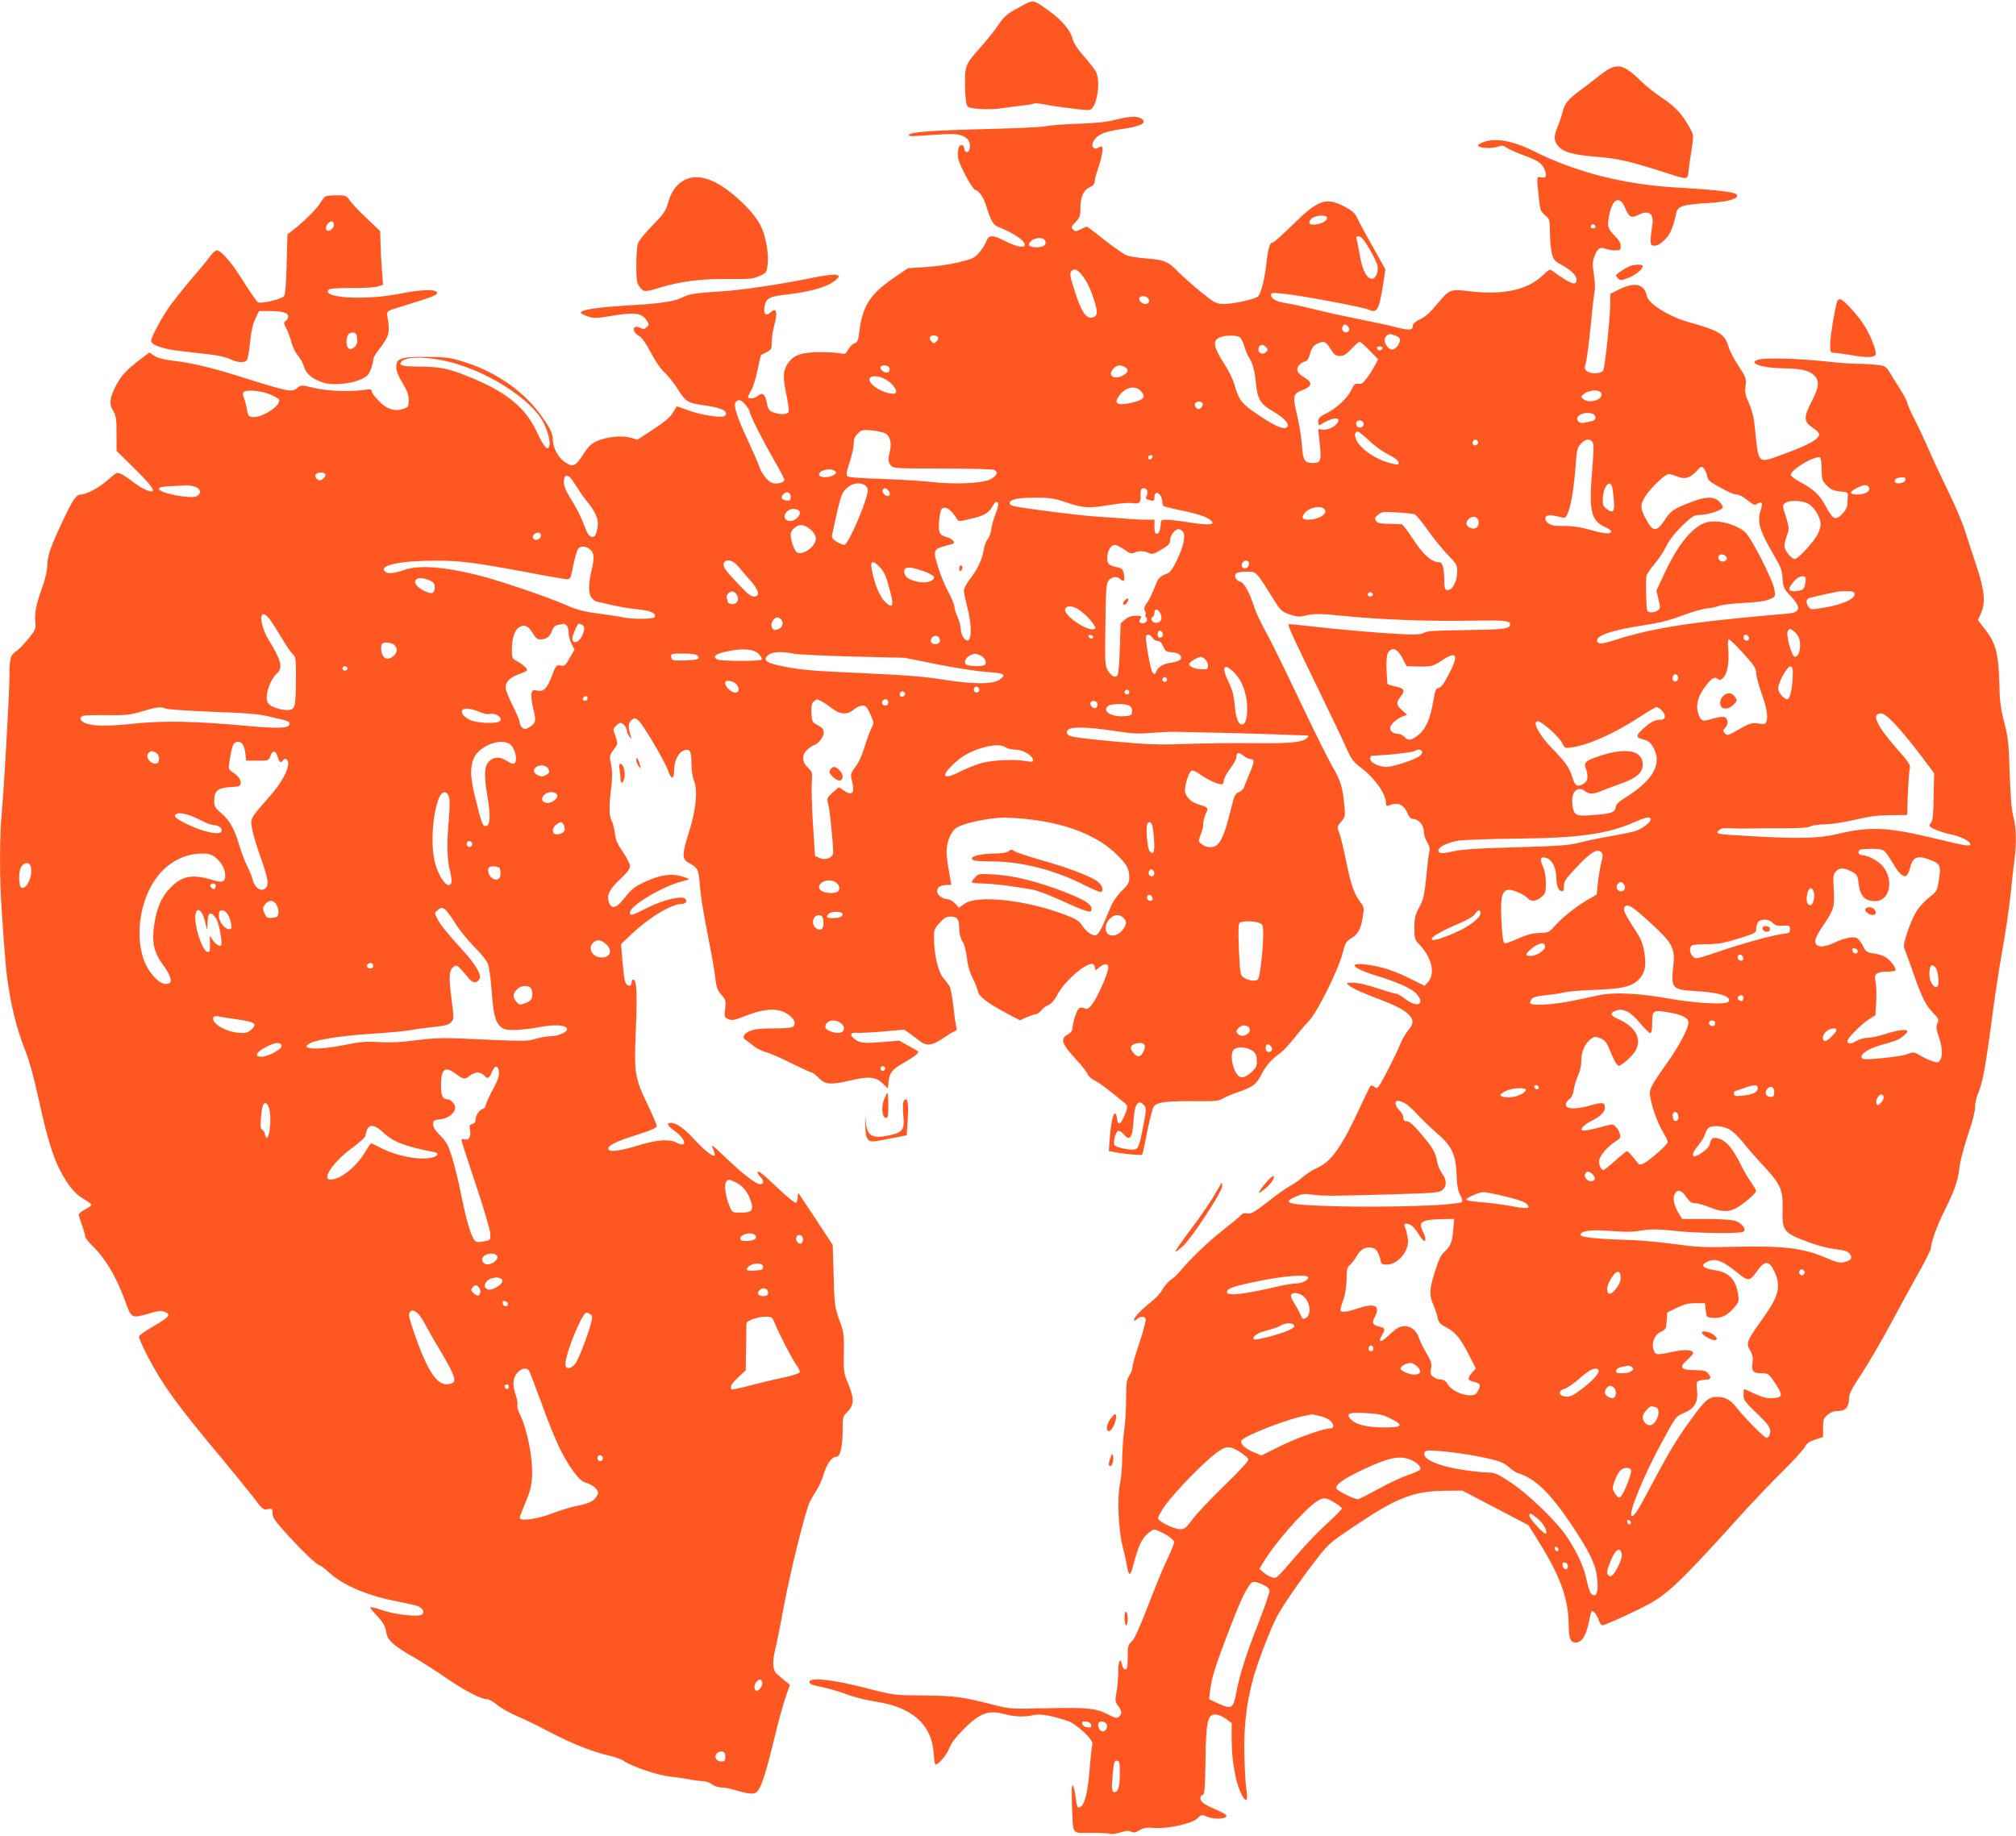 <?xml version="1.0" standalone="no"?>
<!DOCTYPE svg PUBLIC "-//W3C//DTD SVG 20010904//EN"
 "http://www.w3.org/TR/2001/REC-SVG-20010904/DTD/svg10.dtd">
<svg version="1.0" xmlns="http://www.w3.org/2000/svg"
 width="1280pt" height="1166pt" viewBox="0 0 1280 1166"
 preserveAspectRatio="xMidYMid meet">
<g transform="translate(0,1166) scale(0.1,-0.1)"
fill="#ff5722" stroke="none">
<path d="M6479 11618 c-90 -49 -101 -58 -150 -130 -22 -32 -69 -90 -105 -130
-95 -107 -98 -114 -97 -240 1 -59 6 -116 12 -126 8 -16 25 -20 85 -24 41 -3
101 -1 133 4 32 5 90 13 129 17 39 4 75 11 80 14 5 3 39 0 74 -8 36 -7 114
-18 174 -25 103 -13 110 -12 123 6 36 49 48 179 21 229 -9 17 -44 61 -77 99
-42 48 -65 83 -72 113 -14 53 -71 119 -153 177 -100 71 -93 70 -177 24z"/>
<path d="M10158 11182 c-40 -31 -95 -74 -123 -94 -75 -55 -103 -88 -114 -139
-6 -25 -20 -67 -31 -93 -24 -57 -25 -84 -4 -114 32 -46 90 -64 244 -77 147
-12 208 -26 440 -100 151 -49 144 -49 151 10 3 28 12 90 20 138 13 87 13 88
-11 133 -47 86 -95 139 -174 190 -43 29 -101 74 -130 102 -124 122 -162 128
-268 44z"/>
<path d="M7080 10899 c-52 -14 -125 -21 -240 -25 -91 -3 -179 -10 -196 -15
-18 -6 -198 -14 -400 -19 -325 -8 -455 -18 -472 -35 -12 -12 11 -12 145 -2
109 8 151 8 183 -2 46 -14 66 -44 56 -86 -8 -31 -30 -28 -34 4 -2 14 -9 21
-20 19 -12 -2 -18 -16 -20 -47 -3 -37 5 -60 45 -138 26 -51 55 -96 64 -98 28
-9 55 -49 73 -110 26 -84 43 -114 72 -125 103 -40 184 -96 169 -120 -10 -15
-58 -4 -127 31 -77 39 -101 38 -116 -4 -7 -19 -27 -51 -45 -71 -29 -34 -42
-40 -132 -62 -55 -13 -149 -27 -210 -30 l-110 -7 -88 -60 c-154 -105 -202
-181 -222 -350 -6 -49 -10 -60 -30 -67 -13 -5 -31 -23 -40 -40 -15 -29 -18
-30 -53 -23 -20 4 -80 7 -132 7 -106 -1 -155 -17 -189 -60 -39 -50 -43 -89
-20 -200 12 -56 19 -109 16 -118 -7 -19 -50 -21 -95 -5 -31 11 -35 17 -47 77
-8 40 -29 51 -54 28 -19 -17 -61 -22 -61 -7 0 6 9 26 21 45 11 19 29 76 39
127 10 50 20 92 22 94 2 1 18 10 36 19 29 15 32 21 32 64 0 26 7 72 15 102 25
94 16 122 -27 83 -26 -23 -42 -4 -34 40 10 54 31 65 141 77 163 18 278 54 320
100 17 18 16 19 -7 25 -13 3 -69 -3 -124 -14 -225 -46 -468 -83 -604 -91 -174
-12 -203 -16 -250 -40 -51 -25 -140 -38 -350 -50 -187 -11 -291 -27 -292 -45
0 -5 20 -16 44 -24 38 -13 55 -13 143 2 155 26 199 21 231 -28 16 -24 16 -27
1 -42 -14 -14 -21 -15 -43 -4 -50 23 -55 -27 -5 -53 17 -9 42 -46 73 -104 28
-54 63 -105 87 -127 22 -20 58 -64 79 -98 57 -90 67 -96 174 -111 94 -13 138
-30 138 -52 0 -7 -7 -14 -15 -18 -28 -10 -162 13 -229 40 -37 14 -68 25 -70
23 -1 -2 -13 -21 -26 -43 -16 -26 -54 -58 -123 -103 l-100 -65 -44 13 c-55 15
-148 6 -211 -21 -37 -16 -55 -33 -86 -81 -52 -81 -67 -88 -118 -54 -44 29 -77
90 -78 143 0 41 -19 78 -82 164 -111 151 -291 273 -495 334 -75 23 -107 27
-223 28 -166 1 -196 -9 -194 -67 1 -24 15 -59 40 -99 29 -48 38 -73 39 -108 0
-43 -2 -45 -37 -57 -53 -18 -104 0 -155 53 -24 24 -43 51 -43 60 0 13 -9 14
-57 7 -89 -12 -230 -6 -314 15 -74 18 -77 18 -99 0 -38 -31 -48 -29 -383 76
-173 54 -287 81 -411 96 -60 7 -99 18 -118 32 l-29 20 -74 -56 c-82 -64 -115
-102 -150 -178 -30 -64 -31 -97 -5 -140 17 -28 20 -51 20 -142 l0 -109 115
-113 c103 -102 134 -144 106 -144 -23 0 -70 24 -116 60 -27 21 -62 44 -77 51
-25 11 -30 9 -80 -36 -55 -50 -138 -95 -175 -95 -29 0 -53 -36 -117 -173 -74
-157 -96 -220 -96 -278 0 -28 -11 -80 -26 -122 -44 -123 -56 -178 -50 -232 5
-48 3 -52 -43 -110 -26 -33 -61 -69 -78 -80 -37 -24 -43 -47 -43 -162 0 -101
-35 -722 -50 -879 -13 -143 -13 -397 0 -594 24 -355 30 -421 50 -533 23 -139
57 -259 104 -377 19 -47 53 -170 76 -275 64 -296 103 -416 166 -521 44 -73 77
-109 131 -141 24 -14 43 -29 43 -34 0 -5 -18 -18 -40 -29 -22 -11 -40 -26 -40
-33 0 -6 9 -36 20 -65 11 -29 20 -60 20 -70 0 -10 21 -38 46 -62 85 -83 153
-198 210 -355 37 -106 41 -108 149 -76 55 17 78 19 98 12 47 -18 35 -32 -81
-100 -40 -23 -76 -49 -79 -57 -3 -7 23 -66 57 -131 93 -178 187 -308 457 -630
83 -100 179 -218 213 -262 56 -75 62 -80 90 -74 28 5 30 4 30 -26 0 -25 16
-49 79 -119 97 -108 205 -212 221 -212 6 0 32 -20 58 -44 85 -79 241 -147 417
-181 66 -13 132 -28 148 -34 32 -13 46 -39 26 -53 -24 -16 -160 -2 -244 25
-43 15 -81 24 -84 21 -3 -2 14 -23 36 -47 47 -49 58 -68 67 -119 8 -45 52 -83
176 -153 47 -27 141 -87 209 -134 119 -81 215 -130 255 -131 10 0 39 -16 63
-36 24 -20 85 -54 135 -75 51 -22 142 -67 202 -99 131 -69 264 -122 366 -146
41 -9 86 -25 100 -35 47 -34 212 -91 290 -99 41 -5 99 -13 129 -19 29 -6 68
-11 85 -11 17 0 42 -9 56 -20 14 -11 41 -20 60 -20 19 0 64 -9 100 -20 86 -26
116 -26 135 3 25 38 54 133 101 327 24 102 57 220 72 263 l27 79 -30 24 c-16
14 -40 33 -52 44 -28 23 -31 83 -8 169 8 31 30 142 49 246 42 230 140 623 168
679 11 22 32 57 45 77 13 20 33 65 43 99 20 66 52 110 80 110 25 0 40 63 40
166 0 86 1 89 32 121 42 43 42 84 3 178 -28 66 -30 76 -27 194 2 115 0 129
-29 210 -29 82 -31 96 -36 281 l-6 195 -105 160 c-58 88 -108 163 -111 167 -4
4 -6 -7 -6 -24 0 -17 -6 -33 -12 -35 -7 -3 -60 41 -118 96 -95 91 -125 114
-125 94 0 -4 9 -17 21 -29 21 -23 19 -44 -5 -44 -25 0 -113 68 -214 165 -89
85 -101 94 -86 62 10 -20 14 -40 11 -44 -11 -10 -65 33 -130 103 -63 69 -113
104 -146 104 -32 0 -25 -17 22 -51 75 -54 84 -112 11 -74 -44 23 -120 18 -230
-15 -123 -37 -189 -47 -199 -30 -14 22 36 49 173 92 94 30 132 46 132 58 0 8
-27 71 -60 140 -79 164 -84 199 -74 440 11 272 7 350 -16 350 -6 0 -10 -9 -10
-20 0 -28 -29 -25 -40 4 -5 14 -13 73 -18 133 l-9 108 61 58 c115 110 257 196
323 197 26 0 39 18 24 33 -21 21 -142 -7 -240 -57 -99 -50 -111 -54 -111 -30
0 43 204 165 329 197 53 14 53 14 25 24 -81 31 -158 22 -268 -31 -58 -28 -81
-46 -119 -96 -53 -68 -84 -77 -101 -29 -15 45 2 81 70 145 45 42 64 67 64 84
0 14 -20 54 -45 90 -36 52 -47 78 -51 120 -4 30 -13 65 -20 77 -17 27 -18 97
-3 215 8 65 7 102 -1 143 -12 59 -13 56 35 121 6 9 4 28 -7 59 -17 44 -17 46
2 65 11 11 24 20 29 20 16 0 41 -30 41 -49 0 -9 7 -26 16 -37 15 -19 16 -19 9
1 -17 50 -17 82 0 98 22 22 30 21 55 -5 33 -35 163 -257 180 -307 21 -63 40
-65 40 -4 0 61 26 115 63 128 38 13 47 -3 47 -86 0 -38 7 -83 16 -105 25 -60
14 -183 -30 -323 -46 -145 -47 -176 -4 -199 60 -33 64 -42 72 -150 4 -55 25
-187 47 -293 21 -107 44 -231 49 -277 8 -72 14 -89 40 -118 28 -32 30 -39 24
-89 -6 -52 -5 -55 20 -66 22 -11 37 -8 108 20 111 44 191 51 251 22 49 -24 75
-64 56 -87 -9 -10 -40 -14 -126 -14 -77 0 -125 -5 -148 -15 -43 -17 -56 -44
-30 -59 10 -6 32 -23 49 -37 17 -15 52 -32 76 -39 25 -6 98 -38 164 -71 65
-32 123 -59 130 -59 6 0 26 -16 45 -35 40 -43 76 -45 208 -14 110 26 154 21
198 -21 l32 -31 5 46 c7 56 24 76 104 121 58 33 92 60 83 68 -2 2 -30 18 -62
36 l-58 32 -97 -8 c-120 -10 -150 -8 -182 15 -37 27 -33 47 10 43 19 -2 94 2
167 8 l134 12 37 -26 c20 -14 49 -36 64 -48 41 -32 79 -27 145 19 32 22 66 43
76 46 11 4 15 12 11 18 -4 7 -13 66 -20 132 -7 66 -19 127 -26 137 -7 10 -26
34 -41 53 -32 40 -56 148 -57 249 0 53 3 62 36 98 28 31 44 40 68 40 44 0 56
-16 56 -73 0 -33 7 -61 20 -83 13 -19 24 -62 29 -106 5 -48 18 -93 36 -128 16
-30 31 -68 34 -85 7 -34 66 -78 191 -144 l76 -40 43 20 c24 10 50 19 58 19 8
0 23 11 34 24 10 13 31 29 47 35 18 8 36 28 51 57 39 82 174 204 225 204 8 0
16 -9 18 -21 l3 -21 28 22 c36 29 62 20 52 -18 -13 -53 -67 -172 -96 -212 -22
-31 -35 -40 -47 -35 -36 15 -45 9 -63 -40 -10 -27 -18 -63 -19 -78 0 -20 -8
-33 -30 -45 -51 -29 -41 -59 61 -169 32 -34 60 -71 64 -83 3 -11 23 -29 44
-40 32 -16 85 -56 194 -146 20 -16 18 -33 -11 -94 -21 -44 -36 -45 -40 -2 -2
17 -7 32 -12 32 -13 0 -27 -64 -34 -157 l-6 -81 27 -6 c60 -13 178 -24 184
-18 4 4 14 48 23 97 9 50 24 119 34 155 17 64 18 65 62 77 28 8 106 12 205 11
135 -2 164 1 186 15 14 9 57 28 96 41 97 33 120 50 153 115 27 54 62 93 124
139 16 12 51 50 78 84 28 35 71 86 97 113 56 59 190 329 217 437 14 58 21 70
49 87 46 27 64 59 77 134 10 63 10 66 -16 100 -39 51 -60 113 -91 267 -15 74
-34 152 -42 172 -15 37 -14 39 12 70 26 30 27 37 21 98 -12 126 -21 155 -78
256 -32 56 -128 250 -213 430 -86 181 -179 371 -209 424 -29 52 -60 118 -69
145 -31 98 -67 165 -92 171 -29 7 -44 42 -24 55 8 5 38 9 67 9 59 0 56 3 164
-169 50 -80 56 -85 108 -103 46 -15 62 -16 97 -7 50 13 91 13 233 -1 267 -26
539 -36 845 -31 197 3 228 -1 223 -27 -5 -26 -48 -30 -291 -33 -183 -2 -237
-6 -256 -17 -20 -12 -49 -13 -155 -8 -153 8 -410 31 -580 51 -66 8 -122 13
-124 10 -7 -6 27 -80 192 -419 78 -160 157 -326 176 -370 29 -65 44 -85 85
-116 94 -70 165 -170 165 -232 0 -15 4 -18 18 -13 58 25 96 7 122 -56 7 -16
20 -29 30 -29 35 0 70 -39 70 -77 0 -20 9 -51 21 -70 14 -22 19 -42 15 -56 -4
-12 -13 -84 -20 -161 -12 -120 -18 -146 -45 -197 -26 -50 -31 -70 -31 -131 0
-68 2 -74 34 -108 76 -79 100 -182 54 -235 l-23 -25 -96 48 c-101 51 -189 78
-289 89 -110 11 -59 -32 90 -76 125 -38 218 -80 245 -113 55 -65 5 -89 -69
-34 -25 20 -53 36 -62 36 -8 0 -62 16 -120 35 -62 21 -123 35 -152 35 -47 -1
-47 -1 -25 -19 23 -19 89 -48 231 -102 45 -17 102 -45 125 -63 54 -41 59 -72
18 -118 -16 -19 -39 -59 -51 -89 -24 -60 -112 -234 -134 -264 -12 -17 -16 -17
-30 -6 -10 8 -20 10 -25 5 -4 -5 -36 -70 -70 -144 -112 -242 -179 -337 -268
-376 -29 -13 -69 -39 -90 -57 -21 -19 -56 -44 -78 -55 -22 -11 -87 -57 -144
-102 -88 -68 -108 -80 -131 -75 -19 4 -31 1 -41 -11 -8 -10 -59 -52 -114 -95
-90 -70 -210 -185 -275 -264 -14 -17 -40 -41 -58 -53 -18 -13 -41 -41 -52 -61
-10 -21 -44 -57 -75 -81 -59 -46 -105 -95 -105 -112 0 -6 8 -4 18 5 23 21 48
22 56 1 3 -8 -14 -75 -39 -149 -25 -73 -45 -143 -45 -156 0 -13 -9 -37 -20
-54 -17 -26 -20 -47 -20 -150 0 -66 -6 -154 -12 -195 -6 -41 -12 -122 -13
-180 0 -58 -7 -133 -15 -168 -18 -85 -8 -292 18 -393 11 -41 23 -96 27 -122
10 -62 22 -67 35 -15 40 152 59 192 111 231 26 19 27 19 70 -1 24 -11 54 -29
66 -41 26 -24 28 -14 -39 -161 -20 -41 -70 -165 -112 -275 -53 -135 -85 -207
-102 -220 -22 -19 -24 -29 -24 -98 0 -62 -3 -77 -15 -77 -9 0 -18 12 -21 30
-11 50 -24 23 -24 -49 0 -37 -5 -94 -11 -126 -10 -53 -9 -61 10 -86 25 -34 26
-52 5 -70 -14 -11 -24 -9 -68 14 -76 40 -134 46 -391 40 -223 -5 -233 -5 -330
20 -211 54 -252 59 -450 61 -188 2 -192 2 -350 43 -221 58 -375 75 -375 43 0
-14 13 -19 89 -35 39 -8 106 -28 148 -44 43 -17 125 -37 183 -46 226 -33 353
-143 367 -317 2 -35 7 -69 9 -77 7 -23 71 46 91 98 11 30 41 70 87 117 107
107 159 127 263 100 68 -18 129 -20 187 -6 40 9 116 -4 216 -38 57 -19 166
-123 156 -148 -4 -10 -11 -76 -17 -148 -10 -139 -29 -225 -54 -246 -22 -18
-28 -8 -36 61 -4 34 -12 66 -17 71 -7 7 -9 -31 -6 -123 8 -197 -5 -178 123
-177 60 0 114 -3 120 -6 6 -4 34 0 62 8 37 11 56 13 71 5 15 -8 27 -6 53 9 26
16 45 19 92 15 86 -7 242 27 276 61 25 25 27 25 62 10 41 -17 116 -15 122 3 2
6 -15 19 -39 30 -96 41 -123 58 -126 80 -2 13 3 23 13 25 13 3 16 31 19 213 3
254 13 301 64 298 18 0 48 -13 67 -28 l35 -26 0 -103 c0 -126 23 -263 55 -333
33 -72 50 -70 40 5 -7 48 -10 97 -14 217 -6 174 12 337 55 495 27 98 104 302
148 388 33 66 147 232 250 365 81 105 87 110 257 224 261 175 367 215 564 217
l110 1 210 -110 210 -110 68 -110 c135 -216 186 -360 187 -523 0 -84 11 -112
44 -112 38 0 65 40 82 121 8 40 17 75 19 78 9 9 34 -22 45 -55 6 -19 17 -34
25 -34 17 0 211 89 297 136 125 69 210 152 600 584 67 74 179 191 248 259 69
68 132 138 140 154 11 21 28 34 65 46 l50 16 0 58 c0 52 3 62 28 83 19 16 40
24 67 24 47 0 70 27 70 81 0 28 17 61 79 155 43 65 127 209 186 319 59 110
140 259 181 331 41 72 74 139 74 150 0 33 39 142 80 224 67 133 91 200 100
280 5 46 28 132 54 211 27 78 46 150 46 176 0 24 7 60 16 81 33 78 49 162 99
542 14 107 41 281 60 385 19 105 41 258 50 340 8 83 20 184 25 225 14 107 12
206 -7 275 -11 41 -18 126 -23 275 -6 190 -10 228 -35 325 -23 89 -29 137 -31
250 -5 183 -21 247 -86 333 l-50 65 19 41 c31 69 23 150 -29 306 -25 74 -58
175 -73 223 -15 48 -61 156 -102 240 -41 84 -95 199 -120 257 -25 58 -67 148
-94 201 -27 53 -49 102 -49 110 0 8 -19 45 -42 82 -24 37 -55 87 -69 111 -25
40 -30 43 -80 49 -30 4 -86 7 -126 7 -39 0 -133 7 -210 16 -154 17 -373 23
-416 11 -77 -21 20 -55 162 -56 108 -1 161 -14 192 -47 33 -35 28 -74 -20
-167 -51 -99 -49 -125 10 -164 22 -14 39 -32 39 -41 0 -31 -70 -69 -235 -129
-158 -57 -149 -66 -173 172 -6 62 -17 109 -37 153 -23 51 -27 71 -22 112 6 46
3 53 -45 127 -28 42 -57 98 -64 124 -23 78 -60 100 -254 154 -118 32 -254 117
-263 163 -16 79 -74 94 -175 45 l-57 -28 -2 -85 c-4 -113 -33 -380 -44 -402
-12 -22 -76 -25 -103 -5 -16 11 -16 18 -7 55 7 23 20 129 31 236 10 107 22
205 25 219 4 14 1 60 -5 102 -10 67 -10 83 5 120 18 49 34 59 71 45 14 -6 41
-10 60 -10 31 0 34 3 34 28 0 19 -12 40 -40 67 -44 43 -48 64 -29 145 21 92
66 106 97 30 25 -59 39 -67 81 -46 72 38 107 9 90 -75 -4 -24 -8 -61 -9 -81 0
-34 3 -38 26 -38 17 0 40 13 64 38 36 36 52 74 74 173 8 39 48 51 191 59 125
7 195 24 195 49 0 20 -95 33 -395 51 -324 19 -629 97 -888 226 -142 72 -256
92 -335 59 -29 -13 -34 -18 -22 -25 20 -13 92 -13 125 0 21 8 32 6 53 -9 15
-10 60 -30 100 -45 93 -33 122 -52 139 -93 17 -41 9 -57 -23 -49 -28 7 -28 6
-14 -127 8 -80 11 -89 39 -113 30 -25 31 -28 32 -112 0 -48 6 -107 12 -132 10
-39 19 -49 59 -70 63 -35 98 -69 98 -97 0 -41 -38 -27 -148 53 -22 17 -24 16
-65 -23 -96 -93 -251 -128 -461 -103 -130 16 -133 14 -215 -85 -40 -49 -73
-78 -105 -93 -31 -15 -46 -28 -46 -41 0 -30 -22 -31 -121 -5 -52 13 -155 35
-229 49 -74 15 -196 41 -270 60 -74 18 -157 37 -185 40 -58 8 -95 28 -95 52 0
14 9 15 69 9 107 -9 512 -85 550 -102 55 -25 67 -4 94 168 l13 88 -80 143
c-45 79 -89 161 -99 183 -14 31 -31 46 -80 72 -117 62 -168 44 -328 -114 -64
-62 -121 -114 -127 -114 -20 0 -30 -33 -41 -130 -10 -92 -31 -180 -50 -209
-11 -18 -153 -51 -219 -51 -50 0 -56 3 -145 74 -50 41 -114 97 -142 126 -68
70 -91 80 -209 89 -57 5 -114 14 -126 21 -36 19 -118 79 -183 132 -32 26 -62
48 -66 48 -5 0 -23 -7 -40 -16 -29 -15 -34 -15 -48 -1 -14 13 -12 18 16 47 28
29 31 40 31 92 0 69 20 112 62 131 18 7 28 20 28 33 0 11 11 54 25 94 25 72
32 130 18 130 -5 0 -15 -4 -23 -10 -19 -12 -41 6 -33 28 19 53 63 75 183 92
129 18 172 42 121 70 -28 14 -74 11 -161 -11z m1345 -618 c9 -15 -22 -38 -61
-45 -47 -9 -65 6 -39 34 19 21 88 29 100 11z m1705 -62 c0 -5 -7 -9 -15 -9
-15 0 -20 12 -9 23 8 8 24 -1 24 -14z m-1436 -138 c25 -43 49 -91 52 -107 8
-40 -11 -84 -35 -84 -33 0 -61 54 -76 143 -8 45 -17 92 -21 105 -5 17 -2 22
13 22 14 0 34 -23 67 -79z m-2056 45 c5 -24 -14 -36 -60 -36 -47 0 -58 18 -28
42 30 24 83 21 88 -6z m227 -207 c35 -42 59 -91 84 -172 22 -71 20 -93 -9
-102 -43 -14 -75 33 -121 181 -24 75 -28 99 -18 110 18 22 35 17 64 -17z m425
-154 c14 -17 5 -35 -19 -35 -22 0 -45 25 -36 40 9 15 41 12 55 -5z m1270 -180
c13 -16 6 -35 -15 -35 -18 0 -28 17 -21 35 7 19 20 19 36 0z m299 -56 c35 -12
39 -28 15 -64 -20 -31 -48 -32 -68 -3 -25 35 -17 67 20 78 1 0 15 -5 33 -11z
m-2903 -10 c3 -6 -1 -18 -10 -27 -15 -15 -17 -15 -32 0 -19 19 -11 38 16 38
10 0 22 -5 26 -11z m1913 1 c10 -5 24 -31 31 -57 7 -26 21 -59 30 -73 23 -33
38 -89 45 -171 9 -93 30 -127 106 -170 71 -41 110 -82 92 -100 -20 -20 -71 1
-179 73 -112 75 -127 94 -157 198 -9 31 -35 85 -58 120 -76 118 -84 159 -31
179 35 13 99 13 121 1z m579 -75 c23 -38 32 -45 59 -45 25 0 41 10 74 45 23
25 47 45 52 45 5 0 34 -25 63 -56 l54 -55 -19 -37 c-11 -20 -33 -57 -51 -81
-25 -34 -36 -42 -56 -38 -20 3 -27 -3 -44 -39 -26 -53 -92 -115 -159 -149 -41
-20 -51 -30 -51 -50 0 -29 3 -30 34 -10 33 22 85 35 91 24 18 -28 -60 -78
-106 -66 -10 3 -19 2 -19 -1 0 -4 5 -47 10 -96 10 -102 5 -116 -44 -116 -53 0
-63 15 -70 113 -3 48 -17 135 -31 193 -29 123 -26 134 40 159 56 22 59 47 10
76 -47 28 -58 50 -40 76 8 12 25 23 38 27 17 4 26 17 35 50 8 32 20 50 39 60
45 25 61 19 91 -29z m-408 9 c11 -12 11 -18 -2 -30 -18 -18 -48 -8 -48 15 0
33 28 42 50 15z m738 -6 c-3 -7 -11 -13 -18 -13 -7 0 -15 6 -17 13 -3 7 4 12
17 12 13 0 20 -5 18 -12z m-5978 -74 c266 -50 582 -247 656 -408 28 -61 40
-117 30 -142 -11 -28 -35 2 -78 94 -68 147 -182 244 -393 334 -153 65 -211 79
-342 80 -121 1 -145 7 -124 32 24 29 130 33 251 10z m2847 -50 c3 -8 1 -20 -5
-26 -13 -13 -52 7 -52 27 0 20 49 19 57 -1z m1494 6 c29 -16 23 -38 -17 -57
-55 -27 -94 7 -55 46 23 23 43 26 72 11z m-1515 -81 c56 -34 84 -89 47 -89
-63 0 -153 54 -153 91 0 27 62 26 106 -2z m1614 -69 c41 -41 24 -61 -67 -80
-85 -17 -105 0 -62 54 38 48 96 59 129 26z m-5536 -20 c30 -12 59 -27 65 -34
28 -33 -103 -122 -167 -114 -23 3 -28 9 -34 48 -4 25 -13 57 -19 72 -6 15 -8
32 -4 37 10 18 101 12 159 -9z m8463 3 c15 -39 -72 -69 -113 -38 -19 15 -19
15 5 35 30 25 99 28 108 3z m-5433 -74 c14 -17 26 -36 26 -43 0 -19 79 -176
154 -306 36 -63 66 -120 66 -126 0 -15 -23 -24 -60 -24 -34 0 -78 48 -99 107
-7 21 -39 94 -71 163 -71 152 -95 227 -79 247 18 20 35 16 63 -18z m2902 10
c3 -6 -1 -18 -9 -27 -13 -12 -19 -13 -31 -3 -8 7 -12 19 -9 27 6 17 39 19 49
3z m2472 -65 c13 -4 22 -14 22 -25 0 -11 -9 -20 -22 -23 -13 -3 -35 -7 -49
-10 -17 -4 -31 0 -39 9 -26 31 32 64 88 49z m-1451 -60 c7 -18 -14 -35 -34
-27 -7 3 -13 14 -13 24 0 24 38 26 47 3z m-3032 -68 c27 -18 37 -60 25 -112
-13 -53 -12 -66 6 -89 14 -19 27 -20 327 -20 172 0 320 -4 330 -9 28 -13 16
-39 -28 -61 -52 -25 -229 -32 -375 -15 -58 7 -198 15 -312 19 -134 4 -211 10
-218 17 -9 9 -5 31 14 87 14 42 26 94 26 117 0 31 6 47 26 67 24 24 30 25 91
20 36 -4 76 -13 88 -21z m3067 -43 c33 -32 87 -71 121 -88 38 -19 63 -37 66
-49 2 -16 -1 -18 -26 -13 -101 20 -206 86 -239 149 -16 31 -13 58 6 58 7 0 39
-26 72 -57z m693 -14 c0 -7 -8 -15 -17 -17 -18 -3 -25 18 -11 32 10 10 28 1
28 -15z m725 6 c10 -12 10 -45 0 -168 -23 -270 -10 -330 78 -372 23 -11 42
-23 42 -28 0 -20 -40 -18 -124 6 -66 19 -115 27 -173 27 -64 0 -86 4 -104 18
-15 13 -20 25 -16 37 7 18 37 17 105 -1 19 -5 25 0 38 32 20 46 39 170 49 309
6 88 10 103 33 128 29 30 53 34 72 12z m-2792 -97 c-6 -18 -28 -21 -28 -4 0 9
7 16 16 16 9 0 14 -5 12 -12z m4248 -77 c1 -68 4 -75 33 -104 24 -25 42 -33
83 -37 49 -5 53 -7 50 -30 -1 -14 -2 -38 -3 -55 0 -29 -49 -85 -74 -85 -17 0
-37 26 -71 89 -32 60 -72 96 -156 141 -32 17 -58 37 -58 45 0 32 146 120 185
111 6 -2 11 -35 11 -75z m-727 -42 c7 -33 10 -36 131 -100 19 -11 45 -19 58
-19 13 0 43 -16 67 -36 38 -31 46 -34 64 -22 28 17 35 5 21 -37 -26 -78 -10
-132 85 -294 41 -70 50 -93 53 -145 4 -56 8 -65 47 -106 75 -79 69 -111 -22
-117 -32 -2 -173 -15 -313 -29 -368 -36 -584 -75 -783 -140 -79 -26 -107 -26
-107 0 0 33 103 66 298 96 95 14 162 31 240 60 59 23 132 44 162 47 30 3 64
11 75 16 11 6 79 14 150 18 85 4 143 12 169 23 38 16 38 17 33 58 -8 62 -152
344 -191 373 -73 56 -192 80 -258 52 -86 -36 -173 -149 -258 -335 l-43 -92 13
-56 c13 -53 13 -57 -6 -71 -10 -7 -30 -13 -44 -11 -25 3 -25 4 -28 108 -2 58
-1 114 2 125 3 11 26 45 51 74 26 30 60 82 76 115 20 40 55 84 101 129 63 60
75 67 112 67 49 1 138 30 144 47 2 7 -8 24 -22 38 -34 34 -87 33 -184 -5 -110
-44 -123 -52 -162 -112 -51 -77 -75 -77 -117 1 -40 73 -41 95 -5 152 34 52
125 139 146 139 9 0 34 -7 56 -16 49 -20 83 -9 125 38 24 27 29 29 42 15 8 -8
18 -30 22 -48z m-5539 31 c13 -9 12 -12 -4 -25 -26 -20 -96 -20 -96 0 0 29 68
46 100 25z m-3234 -22 c6 -10 -20 -38 -35 -38 -17 1 -33 20 -28 34 7 18 52 22
63 4z m1550 -16 c6 -4 26 -32 45 -62 18 -30 52 -79 76 -107 54 -68 69 -114 53
-172 -9 -35 -15 -42 -33 -39 -15 2 -27 17 -40 53 -29 76 -53 124 -97 194 -25
40 -40 77 -40 96 0 42 11 54 36 37z m8482 -19 c-4 -23 -68 -32 -68 -9 0 16 15
24 48 25 17 1 23 -4 20 -16z m-6607 -33 c10 -6 19 -20 19 -31 0 -59 -124 -349
-149 -349 -9 0 -31 9 -50 21 -25 15 -32 25 -28 42 3 12 14 66 26 119 11 53 27
112 34 131 27 64 95 95 148 67z m4743 -6 c3 -9 9 -46 12 -83 8 -79 -3 -95 -44
-63 -24 18 -27 26 -25 72 3 67 41 116 57 74z m-8995 -5 c37 -13 42 -43 9 -60
-36 -19 -238 20 -238 46 0 11 18 15 73 18 39 1 84 4 98 5 14 1 40 -3 58 -9z
m10628 -5 c9 -25 -24 -44 -75 -44 -52 0 -53 16 -1 42 43 22 68 23 76 2z
m-6229 -16 c16 -16 15 -38 -2 -38 -18 0 -39 27 -31 40 8 13 18 13 33 -2z
m1646 -4 c3 -8 2 -24 -4 -34 -8 -14 -5 -19 13 -24 34 -9 37 -8 37 19 0 15 6
25 15 25 17 0 35 -30 35 -59 0 -11 4 -22 9 -25 4 -3 61 -17 125 -30 115 -24
175 -49 184 -74 5 -16 -50 -15 -163 3 -49 8 -107 15 -127 15 -33 0 -38 -3 -38
-22 0 -39 -12 -68 -26 -68 -10 0 -14 13 -14 45 l0 45 -47 0 c-27 -1 -77 2
-113 5 -36 3 -130 10 -210 15 -124 9 -436 48 -522 66 -16 3 -28 11 -28 18 0
25 51 36 162 36 98 0 121 -4 201 -31 104 -36 144 -38 281 -14 55 9 115 14 136
10 43 -7 55 4 52 48 -1 15 0 32 3 38 9 14 32 11 39 -7z m-2264 -41 c0 -21 -4
-24 -27 -21 -32 4 -39 20 -18 41 21 21 45 11 45 -20z m1301 -106 c-13 -34 -26
-80 -28 -102 -3 -22 -13 -49 -23 -60 -9 -11 -20 -40 -24 -65 -9 -60 -39 -124
-86 -185 -22 -29 -40 -62 -40 -74 0 -13 10 -59 21 -104 38 -147 26 -257 -22
-198 -10 13 -19 38 -19 56 0 18 -9 52 -20 76 -11 24 -20 54 -20 66 0 12 -18
54 -39 95 -22 40 -52 112 -66 161 -31 100 -28 110 39 128 22 6 47 13 53 15 24
6 1 34 -38 44 -29 8 -40 17 -45 36 -9 34 4 136 17 145 26 16 60 -9 95 -66 10
-17 13 -17 85 0 89 21 114 35 141 81 15 26 24 32 32 24 8 -8 4 -28 -13 -73z
m5159 65 c39 -20 80 -89 80 -133 0 -14 -10 -44 -22 -67 -27 -48 -123 -152
-142 -152 -21 0 -66 55 -66 82 0 14 7 45 16 69 15 42 14 48 -7 118 -23 72 -23
73 -4 87 27 20 104 17 145 -4z m-3072 -34 c28 -28 -33 -68 -104 -68 -36 0 -43
14 -21 42 28 36 100 51 125 26z m-3330 -20 c5 -26 -35 -60 -66 -56 -58 7 -26
82 32 76 19 -2 32 -9 34 -20z m3905 -14 c8 -3 45 -48 82 -100 37 -52 94 -123
127 -157 56 -57 61 -65 60 -108 0 -50 -22 -103 -48 -113 -26 -10 -34 2 -34 52
0 83 -10 122 -32 122 -50 0 -103 48 -174 158 -29 45 -59 83 -66 83 -7 1 -44 2
-82 3 -55 1 -71 5 -80 19 -9 15 -7 22 14 39 23 19 34 20 122 14 53 -3 103 -9
111 -12z m405 -45 c4 -36 -21 -55 -53 -41 -29 13 -32 34 -9 57 24 24 58 15 62
-16z m-4235 -57 c16 -16 27 -36 27 -53 0 -52 -93 -114 -124 -83 -16 16 -36 76
-36 110 0 21 23 47 50 57 23 8 52 -3 83 -31z m2357 -7 c19 -23 6 -91 -36 -179
-27 -56 -44 -81 -63 -88 -51 -20 -56 -26 -82 -92 -14 -36 -35 -80 -48 -96 -16
-23 -19 -34 -12 -49 6 -10 8 -21 4 -24 -3 -4 -1 -13 6 -20 14 -18 -11 -42 -34
-33 -13 4 -14 10 -5 26 10 18 8 20 -29 20 -28 0 -48 -7 -68 -24 l-28 -24 -5
-161 c-3 -95 -9 -164 -16 -171 -16 -16 -37 -4 -60 33 -18 30 -19 49 -16 252 3
271 5 300 21 319 21 25 51 29 72 10 25 -23 33 -13 25 30 -5 28 -13 37 -34 42
-62 13 -72 22 -72 62 0 43 23 82 49 82 10 0 37 -14 60 -30 33 -24 45 -28 61
-20 25 13 63 13 94 -1 22 -10 32 -8 81 22 46 27 55 38 55 61 0 30 30 68 54 68
7 0 19 -7 26 -15z m-4075 -24 c0 -22 -32 -38 -46 -24 -9 9 -9 16 1 28 15 19
45 16 45 -4z m313 -91 c26 -24 27 -52 7 -135 -21 -88 -19 -151 5 -175 11 -11
23 -20 28 -20 4 0 45 -10 92 -21 47 -11 122 -24 168 -28 83 -8 122 -26 108
-50 -9 -13 -145 -14 -201 -1 -22 5 -92 16 -156 24 -90 12 -135 23 -200 52
-127 56 -429 158 -569 193 -219 54 -373 64 -467 31 -68 -24 -106 -25 -122 -6
-32 38 107 66 327 66 153 0 243 -12 547 -68 116 -22 231 -43 257 -46 53 -8 48
-15 72 103 9 40 21 79 27 87 17 20 52 17 77 -6z m7211 -44 c8 -10 8 -16 -3
-25 -18 -15 -46 -3 -46 20 0 22 32 26 49 5z m-6272 -62 c15 -19 49 -59 75 -88
56 -61 66 -99 29 -104 -19 -3 -40 12 -99 75 -89 93 -104 115 -96 137 11 30 59
20 91 -20z m3243 16 c0 -23 -26 -38 -41 -23 -14 14 0 43 22 43 12 0 19 -7 19
-20z m-2348 -17 c35 -38 42 -54 68 -151 28 -103 18 -122 -33 -71 -34 34 -70
125 -84 216 -7 42 13 44 49 6z m296 -35 c28 -11 52 -26 52 -33 0 -23 -40 -38
-85 -32 -61 9 -95 27 -102 55 -11 47 28 50 135 10z m5586 -36 c2 -4 1 -23 -3
-42 -6 -29 -12 -35 -40 -41 -37 -8 -61 -3 -61 13 0 5 12 25 28 44 25 32 64 45
76 26z m-8739 -16 c29 -13 35 -20 35 -46 0 -40 -19 -46 -69 -21 -92 47 -62
107 34 67z m1955 -96 c12 -22 4 -46 -16 -54 -16 -6 -44 3 -44 14 0 5 -3 15 -6
23 -7 19 22 48 42 40 8 -3 19 -13 24 -23z m7095 6 c0 -30 -77 -64 -185 -83
-89 -15 -94 -15 -107 3 -18 25 -16 52 5 57 28 8 155 36 182 41 14 2 43 3 65 2
32 -1 40 -5 40 -20z m-3060 5 c7 -12 -12 -24 -25 -16 -11 7 -4 25 10 25 5 0
11 -4 15 -9z m-1877 -95 c46 -24 128 -114 115 -127 -31 -31 -206 83 -190 124
8 21 39 22 75 3z m534 -41 c9 -35 -10 -56 -42 -48 -21 6 -27 28 -10 38 6 3 10
15 10 26 0 32 32 19 42 -16z m-5659 -27 c13 -18 47 -71 75 -118 28 -47 60 -94
71 -104 19 -18 21 -30 20 -160 -1 -172 -5 -190 -44 -194 -39 -5 -110 16 -130
39 -30 32 3 147 54 193 39 35 26 85 -54 214 -43 70 -61 162 -32 162 9 0 27
-15 40 -32z m3245 0 c26 -26 2 -68 -37 -68 -21 0 -31 36 -15 58 17 25 34 28
52 10z m-1360 -40 c7 -7 12 -27 12 -45 0 -19 8 -50 19 -71 l19 -37 -31 -53
c-27 -49 -33 -53 -58 -48 -26 5 -29 2 -54 -63 -32 -84 -52 -105 -94 -96 -27 6
-31 3 -37 -20 -3 -14 2 -56 12 -96 20 -77 16 -93 -29 -119 -21 -12 -28 -12
-41 -1 -9 7 -16 22 -16 32 0 11 -20 60 -45 109 -25 49 -45 100 -45 113 0 36
26 64 77 83 27 9 52 21 57 25 10 9 -20 38 -62 61 -30 16 -32 21 -32 70 0 73
16 125 45 144 33 22 61 10 88 -37 14 -25 29 -39 42 -39 44 0 63 13 78 50 11
30 21 39 43 43 16 2 31 5 35 6 3 0 10 -4 17 -11z m96 6 c20 -8 20 -36 1 -73
-25 -50 -70 -52 -59 -3 7 29 32 82 38 82 3 0 11 -3 20 -6z m7723 -75 c24 -46
11 -129 -21 -129 -20 0 -58 137 -45 162 9 17 13 18 32 5 12 -8 28 -25 34 -38z
m-4034 5 c-8 -20 -33 -17 -33 4 0 10 3 22 7 25 10 11 32 -13 26 -29z m-1416
-38 c-9 -24 -57 -21 -57 4 0 27 31 43 49 25 7 -7 11 -21 8 -29z m974 29 c-1
-15 -24 -12 -29 3 -3 9 2 13 12 10 10 -1 17 -7 17 -13z m377 -5 c7 -11 21 -20
33 -20 13 0 25 -11 34 -34 13 -31 20 -35 56 -38 26 -2 46 -9 53 -20 15 -25 -1
-37 -64 -47 -51 -8 -80 -28 -93 -64 -4 -9 -7 -9 -18 1 -14 12 -50 219 -42 235
8 13 28 7 41 -13z m3785 5 c7 -16 -8 -29 -23 -20 -15 9 -12 35 4 35 8 0 16 -7
19 -15z m-34 -104 c67 -74 81 -95 81 -123 0 -18 16 -78 35 -132 34 -96 42
-147 29 -181 -5 -13 -15 -15 -50 -9 -45 6 -51 4 -147 -51 -45 -25 -50 -26 -65
-12 -14 15 -14 18 2 36 24 26 17 65 -12 69 -12 2 -45 -4 -73 -13 -59 -20 -74
-13 -89 44 -14 53 5 112 58 176 33 41 50 49 68 34 12 -10 19 -9 36 9 26 25 38
96 31 180 -4 38 -2 62 4 62 6 0 47 -40 92 -89z m-8565 53 c23 -23 20 -50 -10
-73 -39 -31 -74 -6 -74 53 0 13 3 26 7 29 12 13 62 7 77 -9z m2313 -56 c14
-14 23 -30 19 -36 -7 -12 -265 -11 -283 1 -30 19 -11 35 60 50 102 22 171 17
204 -15z m4086 -25 l28 -53 57 -2 c95 -3 111 1 165 37 98 66 112 38 44 -90
-29 -56 -48 -81 -63 -83 -17 -2 -22 -15 -33 -80 -18 -108 -46 -175 -86 -211
-48 -42 -75 -48 -96 -22 -9 11 -29 21 -42 21 -34 0 -60 26 -48 48 14 26 43 49
75 62 l30 11 -32 29 c-37 34 -39 48 -12 83 36 46 29 57 -47 72 -18 4 -33 10
-34 13 -10 124 -8 186 8 204 28 31 55 18 86 -39z m-3863 26 c25 -5 194 -13
375 -18 l330 -8 209 -42 c114 -23 255 -44 312 -48 112 -7 128 -17 78 -50 -44
-29 -167 -28 -351 1 -125 20 -239 29 -505 41 -345 15 -421 22 -550 51 -78 18
-95 36 -59 66 26 20 88 23 161 7z m-610 -14 c17 -21 -3 -27 -93 -29 -68 -1
-72 0 -75 22 -3 21 -1 22 76 22 58 0 83 -4 92 -15z m1794 3 c27 -11 42 -40 31
-58 -9 -14 -108 -13 -123 2 -15 15 2 46 31 58 30 12 32 12 61 -2z m1428 -25
c10 -9 18 -27 18 -40 0 -20 -5 -23 -34 -23 -45 0 -86 16 -86 33 0 12 49 42 74
46 5 0 18 -6 28 -16z m-5447 -52 c7 -12 -12 -24 -25 -16 -11 7 -4 25 10 25 5
0 11 -4 15 -9z m5637 -38 c42 -44 71 -119 76 -198 4 -75 -8 -125 -32 -125 -24
0 -39 39 -47 125 -5 60 -15 97 -39 146 -49 99 -28 126 42 52z m3540 -28 c-4
-79 -18 -135 -35 -135 -20 0 -57 43 -57 67 0 40 58 145 78 141 14 -3 17 -14
14 -73z m-727 -1 c0 -10 -8 -20 -17 -22 -18 -3 -26 27 -11 42 12 11 28 0 28
-20z m-3245 -9 c0 -8 -7 -15 -15 -15 -8 0 -15 7 -15 15 0 8 7 15 15 15 8 0 15
-7 15 -15z m-2732 -32 c26 -35 6 -64 -32 -44 -27 15 -49 48 -40 62 8 14 56 2
72 -18z m1538 -24 c10 -17 -13 -36 -27 -22 -12 12 -4 33 11 33 5 0 12 -5 16
-11z m954 -24 c0 -8 -7 -15 -15 -15 -8 0 -15 7 -15 15 0 8 7 15 15 15 8 0 15
-7 15 -15z m-1424 -6 c8 -14 -18 -31 -30 -19 -9 9 0 30 14 30 5 0 12 -5 16
-11z m-2016 -34 c0 -8 -7 -15 -15 -15 -16 0 -20 12 -8 23 11 12 23 8 23 -8z
m1488 -19 c15 -8 44 -28 66 -45 49 -39 96 -41 138 -6 16 14 41 25 54 25 21 0
29 -10 50 -55 24 -55 24 -56 5 -93 -10 -20 -29 -73 -42 -116 -14 -48 -36 -97
-57 -124 -26 -35 -32 -50 -27 -71 17 -69 17 -91 0 -97 -10 -4 -28 2 -45 15
-16 11 -31 21 -34 21 -2 0 -21 -15 -41 -34 -35 -33 -36 -36 -26 -74 10 -35 30
-239 31 -304 0 -35 -49 -54 -89 -35 l-26 12 -13 195 c-7 107 -10 227 -8 266 5
68 4 72 -24 99 -41 40 -41 84 1 119 17 14 34 26 38 26 21 0 61 51 61 77 0 22
-8 32 -38 48 -35 19 -37 23 -40 76 -2 42 1 61 13 73 20 19 19 19 53 2z m422
-6 c0 -13 -7 -20 -20 -20 -19 0 -27 20 -13 33 13 14 33 6 33 -13z m1327 -6 c3
-8 1 -20 -6 -27 -14 -14 -47 15 -37 32 10 16 36 13 43 -5z m207 -17 c11 -8 17
-23 14 -38 -3 -21 -9 -24 -52 -27 -81 -5 -142 34 -100 65 23 17 115 17 138 0z
m-6119 -17 c14 -5 148 -14 298 -20 208 -7 292 -14 357 -30 126 -29 131 -31
128 -49 -5 -26 -71 -28 -274 -10 -321 30 -526 34 -713 14 -169 -18 -266 -17
-313 5 -32 15 -36 36 -9 45 11 3 80 5 153 4 110 -2 145 2 203 19 115 34 132
37 170 22z m9495 -10 c29 -29 26 -60 -4 -60 -39 0 -68 -15 -115 -59 -48 -45
-47 -54 9 -68 26 -7 41 -20 57 -49 58 -101 2 -205 -170 -314 -50 -31 -67 -47
-69 -67 -4 -32 -27 -40 -150 -49 -103 -8 -114 -2 -124 62 -12 84 29 129 82 89
26 -19 53 -19 105 4 24 10 79 30 122 46 97 34 137 69 137 119 0 26 -7 44 -25
61 -34 35 -125 34 -232 0 -106 -34 -119 -45 -104 -86 17 -50 14 -77 -14 -95
-38 -25 -56 -15 -72 41 -17 59 -43 95 -135 190 -80 84 -121 165 -84 165 25 0
136 -99 154 -137 16 -34 18 -35 59 -29 107 14 274 89 428 190 55 36 106 66
113 66 6 0 21 -9 32 -20z m-7508 -10 c24 -10 53 -17 64 -14 46 12 100 -34 58
-50 -31 -12 -134 -6 -174 10 -41 17 -66 46 -55 64 10 16 59 12 107 -10z m8989
-77 c36 -38 107 -123 157 -190 l92 -122 -3 -150 c-1 -103 -6 -154 -15 -163 -6
-6 -12 -16 -12 -21 0 -12 77 -44 140 -56 58 -12 120 -43 120 -61 0 -16 -26
-12 -217 34 -303 74 -420 80 -628 30 -116 -28 -249 -31 -555 -13 -214 12 -220
13 -197 36 13 13 31 16 74 14 32 -2 83 -3 113 -2 30 1 126 2 213 2 108 -1 165
3 180 11 12 7 56 13 97 14 43 1 125 14 190 29 87 21 141 28 222 29 l107 1 4
130 c3 72 8 144 12 160 6 28 -1 40 -85 135 -128 146 -160 220 -97 220 16 0 44
-21 88 -67z m-4957 -44 c112 -17 159 -20 231 -13 50 4 122 8 160 7 134 -2 501
-11 660 -17 88 -4 166 -6 174 -6 10 0 11 -3 2 -14 -24 -29 -105 -38 -338 -35
-125 2 -320 -1 -433 -5 -179 -6 -239 -4 -468 17 -203 19 -267 28 -279 40 -13
13 -14 19 -3 31 18 23 121 21 294 -5z m-5534 -84 c7 -8 15 -35 18 -60 l5 -45
71 0 c71 0 72 0 83 31 15 38 34 34 47 -9 9 -33 20 -40 31 -22 13 21 35 10 35
-17 0 -48 -46 -129 -122 -215 -119 -134 -120 -136 -107 -203 6 -32 30 -114 55
-183 46 -129 52 -170 32 -190 -29 -29 -70 -2 -84 53 -4 17 -19 55 -34 85 -15
30 -38 89 -50 130 -31 106 -63 163 -115 206 -36 31 -45 44 -45 70 0 76 19 92
115 97 43 2 50 5 53 24 3 22 -15 46 -56 73 -22 15 -23 17 -12 84 6 38 15 77
21 87 12 23 42 25 59 4z m1697 0 c39 -28 55 -125 20 -125 -7 0 -25 9 -42 20
-41 27 -81 25 -110 -5 -31 -30 -33 -91 -9 -229 20 -120 16 -181 -11 -181 -22
0 -24 6 -69 186 -31 126 -32 189 -7 246 36 78 169 129 228 88z m3147 -20 c11
-8 39 -15 61 -15 47 0 108 -34 113 -63 3 -15 -2 -17 -40 -10 -69 13 -208 7
-278 -10 -36 -9 -101 -35 -145 -57 -120 -61 -127 -24 -12 74 83 71 254 117
301 81z m2646 -30 c0 -8 -10 -21 -23 -30 -36 -23 -167 -65 -205 -65 -47 0
-102 28 -102 51 0 11 3 19 8 20 4 0 34 2 67 4 92 5 203 20 211 28 13 13 44 7
44 -8z m-8039 -5 c20 -11 26 -54 9 -65 -31 -19 -82 33 -59 61 14 17 24 18 50
4z m6906 -20 c14 -11 34 -20 44 -20 26 0 24 -20 -10 -98 -15 -37 -31 -75 -34
-85 -4 -9 -18 -22 -31 -27 -18 -6 -28 -21 -36 -52 -6 -24 -21 -79 -32 -123
-25 -95 -51 -150 -77 -165 -29 -15 -63 -12 -90 9 -24 18 -24 19 -8 60 10 23
17 55 17 72 0 16 7 43 15 60 20 37 16 43 -39 59 -47 13 -79 40 -91 78 -8 29
21 131 41 139 8 3 30 -7 49 -21 41 -31 112 -65 138 -66 11 0 17 8 17 23 0 12
18 46 40 76 22 29 40 61 40 70 0 35 13 38 47 11z m-4416 -82 c10 -18 8 -24 -7
-35 -10 -7 -24 -13 -32 -13 -21 0 -52 19 -52 33 0 40 72 51 91 15z m-629 -183
c4 -16 3 -77 -2 -135 -14 -151 -12 -252 6 -325 9 -36 14 -71 10 -80 -17 -46
-73 19 -102 120 -31 109 -20 309 23 418 19 47 52 48 65 2z m685 18 c9 -22 -33
-55 -66 -51 -54 6 -26 68 30 68 18 0 32 -6 36 -17z m-2267 -159 c35 -19 76
-34 91 -34 30 0 54 -23 44 -41 -14 -22 -107 -4 -202 41 -87 40 -110 61 -80 73
24 10 83 -6 147 -39z m5241 6 c245 -25 438 -97 562 -210 78 -72 97 -103 97
-160 0 -35 -6 -47 -47 -86 -27 -26 -57 -69 -70 -100 -13 -30 -34 -80 -47 -111
-14 -32 -32 -62 -41 -68 -22 -14 -64 12 -94 58 -20 30 -39 42 -105 67 -250 96
-563 130 -644 70 l-33 -24 -25 27 c-14 15 -35 27 -47 27 -30 0 -67 27 -67 49
0 26 20 41 57 41 18 0 33 2 33 4 0 2 -7 40 -15 83 -8 43 -15 101 -15 128 0 59
29 127 62 148 46 30 188 61 304 66 18 0 78 -4 135 -9z m3969 -4 c0 -19 -56
-61 -100 -74 -19 -6 -89 -20 -155 -32 -66 -11 -154 -29 -195 -40 -63 -17 -126
-22 -400 -30 -243 -6 -345 -13 -403 -26 -55 -12 -81 -14 -89 -6 -23 23 32 57
120 74 31 5 197 11 367 13 392 3 579 29 744 101 83 37 111 42 111 20z m-6900
-35 c5 -11 7 -27 4 -35 -7 -18 -47 -31 -63 -21 -18 11 -12 43 11 59 29 21 35
20 48 -3z m3735 2 c4 -10 9 -52 12 -94 6 -79 -3 -103 -28 -73 -14 17 -25 143
-15 169 7 20 22 19 31 -2z m-4319 -114 c10 -17 -13 -36 -27 -22 -12 12 -4 33
11 33 5 0 12 -5 16 -11z m8972 -57 c10 -10 33 -44 51 -75 37 -64 68 -92 87
-76 6 5 17 30 23 54 17 68 51 77 143 38 47 -20 52 -37 38 -124 -11 -66 -14
-71 -58 -105 -26 -19 -61 -57 -79 -83 -40 -60 -95 -218 -83 -240 4 -9 29 -77
55 -151 57 -164 82 -214 130 -263 34 -35 36 -40 26 -65 -9 -22 -8 -39 9 -86
23 -67 26 -124 7 -149 -11 -16 -16 -16 -52 -4 -22 8 -57 24 -77 37 -36 21 -39
21 -80 6 -40 -16 -264 -39 -280 -29 -33 19 25 62 117 88 33 9 74 21 90 27 32
12 75 46 75 60 0 15 -59 8 -137 -17 -43 -14 -95 -25 -117 -25 -21 0 -53 -9
-72 -21 -32 -20 -54 -19 -54 2 0 17 90 107 135 136 l42 26 6 90 c2 49 0 106
-5 125 -13 46 6 62 73 62 26 0 50 4 53 8 8 13 -28 62 -60 83 -16 10 -51 22
-77 25 -43 6 -50 11 -67 44 -10 20 -26 42 -34 49 -21 18 -78 8 -147 -24 -60
-28 -101 -32 -118 -11 -15 18 -3 50 50 127 63 94 68 112 62 221 -5 88 -4 97
16 117 24 24 53 21 106 -8 25 -14 31 -25 35 -67 9 -83 39 -116 107 -116 92 0
120 135 46 223 -29 34 -94 68 -130 69 -22 0 -31 19 -16 33 3 4 37 7 75 7 53 0
72 -4 86 -18z m-1799 -6 c9 -10 8 -27 -3 -67 -7 -30 -17 -87 -21 -127 l-7 -72
-67 -39 c-73 -44 -160 -114 -206 -168 -29 -33 -36 -36 -90 -37 -43 -1 -80 -11
-132 -34 -39 -18 -78 -32 -86 -32 -11 0 -16 22 -21 92 -13 196 -4 248 47 248
29 -1 98 -32 116 -53 19 -24 55 -21 88 7 25 22 28 31 28 88 0 41 -7 79 -19
106 -23 51 -14 68 28 52 31 -12 56 -61 57 -117 1 -56 13 -87 32 -91 13 -3 17
4 17 32 0 30 11 46 73 112 98 105 141 130 166 100z m-8799 -32 c38 -33 60 -74
60 -114 0 -39 -19 -47 -73 -30 -134 41 -197 31 -272 -44 -60 -60 -91 -130
-107 -246 -15 -106 0 -170 58 -248 25 -33 46 -73 47 -89 2 -24 -2 -28 -27 -31
-45 -5 -119 77 -147 165 -51 161 -16 374 85 510 72 97 175 152 288 153 47 0
62 -5 88 -26z m-1174 -59 c14 -55 -26 -143 -59 -132 -19 6 -21 105 -2 133 21
32 53 31 61 -1z m2982 -31 c4 -44 -20 -62 -53 -40 -24 16 -34 54 -18 70 4 4
21 6 38 4 25 -3 30 -8 33 -34z m4149 0 c8 -20 -8 -36 -26 -25 -15 10 -8 41 9
41 6 0 13 -7 17 -16z m-2015 -71 c22 -20 23 -49 2 -57 -43 -17 -114 1 -114 29
0 41 76 61 112 28z m4998 -8 c16 -19 6 -45 -19 -45 -23 0 -35 28 -20 46 15 18
24 18 39 -1z m-8940 -8 c0 -8 -3 -17 -7 -20 -9 -9 -34 13 -27 24 8 14 34 11
34 -4z m10145 -38 c11 -35 -4 -91 -23 -87 -20 4 -26 28 -17 74 7 38 30 46 40
13z m-4197 -42 c2 -10 -3 -17 -12 -17 -18 0 -29 16 -21 31 9 14 29 6 33 -14z
m-5563 -41 c9 -14 15 -37 13 -53 -3 -24 -8 -28 -39 -31 -30 -3 -37 1 -47 23
-16 34 -15 45 5 67 22 25 50 23 68 -6z m8608 -18 c12 -6 68 -53 124 -105 130
-120 149 -156 138 -256 -17 -154 -11 -161 137 -170 153 -8 234 -34 213 -67
-13 -22 -213 -11 -390 21 -181 32 -335 40 -430 20 -27 -6 -104 -22 -170 -36
-118 -24 -259 -33 -269 -16 -3 4 1 16 8 26 9 13 34 20 92 26 43 4 95 12 114
17 19 6 101 13 182 16 183 7 239 19 284 58 47 41 59 91 44 182 -10 60 -21 85
-71 161 -56 87 -67 113 -52 128 9 10 21 9 46 -5z m-7473 -99 c24 -41 78 -107
118 -148 41 -40 81 -89 89 -109 8 -20 19 -94 24 -166 11 -153 22 -200 54 -232
20 -20 34 -24 89 -24 35 0 100 7 143 15 118 23 193 18 193 -12 0 -18 -60 -43
-106 -43 -20 0 -61 -7 -92 -16 -58 -17 -58 -17 -484 2 -103 5 -170 2 -273 -11
-96 -13 -166 -16 -238 -12 -85 5 -120 2 -223 -19 -167 -34 -293 -27 -213 13
48 23 189 45 389 59 113 7 228 18 255 24 28 6 90 14 139 19 68 7 93 13 109 29
20 21 20 22 3 154 -18 140 -14 183 18 202 18 11 22 8 94 -78 25 -30 49 -31 66
-3 16 25 -23 92 -108 185 -93 102 -140 159 -161 201 -17 34 -17 35 5 53 20 16
25 17 44 5 11 -8 41 -48 66 -88z m-1590 16 l15 -60 3 53 c3 60 20 67 53 22 18
-24 43 -155 33 -172 -8 -13 -42 10 -58 40 -15 26 -15 26 -13 -28 2 -43 -1 -55
-13 -55 -37 0 -97 196 -76 250 13 35 41 11 56 -50z m145 41 c9 -13 19 -40 22
-60 5 -29 3 -36 -11 -36 -30 0 -66 46 -66 85 0 28 4 35 20 35 11 0 27 -11 35
-24z m7955 5 c0 -30 -74 -86 -165 -125 -96 -41 -145 -54 -145 -38 0 15 69 54
172 97 54 23 93 46 103 61 19 29 35 31 35 5z m-4050 -5 c0 -17 -22 -26 -66
-26 -36 0 -42 8 -22 28 17 17 88 16 88 -2z m-122 -47 c4 -46 -16 -65 -46 -43
-36 25 -20 88 21 82 17 -2 23 -11 25 -39z m1904 24 c25 -22 23 -46 -8 -82 -27
-33 -70 -41 -92 -19 -20 20 -14 67 13 93 28 29 61 32 87 8z m4123 -33 c15 -16
29 -20 64 -18 43 3 46 1 46 -22 0 -23 -5 -26 -50 -31 -67 -9 -250 -59 -413
-115 -128 -43 -135 -45 -153 -28 -22 19 -25 59 -6 71 6 4 50 8 97 8 69 0 107
7 197 35 101 31 113 37 113 58 0 13 5 32 10 43 15 26 71 26 95 -1z m-3261 0
c24 -9 26 -14 26 -74 0 -96 -20 -269 -33 -284 -13 -16 -59 -10 -92 12 -20 13
-22 26 -29 177 -5 126 -3 164 6 171 18 11 92 10 122 -2z m-4152 -130 c49 -38
37 -90 -20 -90 -60 0 -93 57 -56 94 21 21 46 20 76 -4z m5968 -20 c0 -25 -54
-60 -92 -60 -34 0 -35 10 -5 37 50 46 97 57 97 23z m1985 -30 c0 -22 -29 -18
-33 3 -3 14 1 18 15 15 10 -2 18 -10 18 -18z m-727 -43 c2 -10 -3 -17 -12 -17
-18 0 -29 16 -21 31 9 14 29 6 33 -14z m-8698 -53 c0 -8 -9 -14 -20 -14 -22 0
-28 26 -7 33 16 6 27 -1 27 -19z m9919 -8 c18 -22 26 -112 11 -121 -22 -13
-50 32 -50 79 0 56 15 71 39 42z m-8921 -128 c13 -13 16 -47 6 -72 -3 -8 -22
-20 -42 -27 -32 -11 -37 -10 -54 11 -24 29 -23 49 4 77 23 25 67 30 86 11z
m7702 -62 c0 -8 -4 -17 -8 -20 -13 -8 -35 11 -28 23 10 16 36 14 36 -3z m-737
-90 c18 -7 55 -41 82 -75 28 -33 56 -61 63 -61 8 0 12 20 12 65 0 80 6 83 102
67 88 -15 128 -35 128 -65 0 -38 -58 -147 -139 -262 -108 -153 -113 -163 -101
-222 12 -66 52 -171 85 -222 14 -24 25 -48 23 -55 -4 -17 -111 -112 -147 -131
-24 -12 -32 -12 -40 -3 -6 7 -22 28 -37 46 -14 17 -29 32 -34 32 -4 0 -38 -27
-74 -60 -37 -33 -71 -60 -76 -60 -16 0 -32 41 -26 66 8 31 58 88 102 115 30
18 35 25 29 48 -3 14 -15 35 -26 46 -17 17 -23 18 -61 7 -82 -23 -147 -36
-154 -29 -11 10 16 37 60 59 56 28 86 57 86 84 0 35 -14 37 -95 14 -89 -25
-148 -24 -153 3 -2 10 7 26 21 37 17 13 26 33 30 65 4 25 16 64 27 87 12 25
20 62 20 92 0 58 23 111 61 139 24 17 29 17 61 4 27 -12 39 -25 56 -68 32 -77
45 -102 59 -106 15 -5 90 63 109 98 39 76 -4 151 -113 199 -48 21 -54 36 -20
50 31 12 43 12 80 -4z m-8820 -50 c108 -16 123 -28 83 -63 -25 -22 -37 -25
-81 -21 -87 7 -180 65 -159 99 4 7 19 8 38 4 17 -4 71 -12 119 -19z m3825 -22
c30 -20 26 -58 -6 -62 -36 -5 -92 17 -92 37 0 40 56 55 98 25z m5552 3 c0 -19
-10 -27 -26 -20 -21 8 -17 33 6 33 11 0 20 -6 20 -13z m-2960 -32 c24 -29 -36
-69 -65 -45 -19 16 -19 25 1 44 20 20 48 20 64 1z m3730 -16 c0 -14 -55 -69
-70 -69 -22 0 -22 31 0 56 24 24 70 33 70 13z m-9872 -100 c4 -20 -85 -69
-128 -69 -48 0 -35 29 30 62 57 31 93 33 98 7z m5479 5 c7 -20 -12 -63 -33
-71 -17 -6 -53 30 -54 55 0 27 77 42 87 16z m803 -9 c13 -16 6 -35 -15 -35
-15 0 -24 19 -17 38 6 16 17 15 32 -3z m-131 -20 c33 -16 41 -33 41 -80 0 -25
-8 -40 -35 -64 -51 -45 -81 -42 -105 12 -25 54 -26 122 -2 136 25 15 69 13
101 -4z m-4771 -143 c2 -23 -8 -54 -36 -105 -22 -39 -42 -84 -46 -99 -3 -16
-11 -28 -16 -28 -19 0 -50 -40 -50 -66 0 -18 -6 -28 -21 -31 -18 -5 -20 -11
-14 -40 7 -41 -9 -66 -36 -58 -11 4 -19 2 -19 -5 0 -6 41 -133 91 -282 50
-149 91 -289 92 -311 2 -41 2 -41 -42 -50 -33 -6 -47 -5 -56 5 -23 25 -53 122
-85 283 -18 88 -45 201 -61 250 -24 76 -36 97 -74 135 -31 30 -45 52 -45 71 0
24 4 27 47 32 49 5 93 40 93 74 0 22 -29 53 -50 53 -30 0 -40 23 -40 88 0 106
25 126 96 72 47 -35 54 -36 87 -10 32 25 69 26 92 0 22 -24 31 -19 50 27 18
42 39 39 43 -5z m2452 23 c0 -8 -7 -15 -15 -15 -8 0 -15 7 -15 15 0 8 7 15 15
15 8 0 15 -7 15 -15z m4150 -121 c0 -17 -22 -14 -28 4 -2 7 3 12 12 12 9 0 16
-7 16 -16z m1390 -4 c0 -26 -30 -40 -96 -47 -46 -5 -54 -3 -54 11 0 9 1 16 3
16 1 0 27 9 57 20 72 25 90 25 90 0z m105 -25 c0 -25 -4 -30 -25 -30 -28 0
-39 27 -19 51 20 24 44 13 44 -21z m-1577 13 c-8 -24 -71 -49 -118 -46 -54 4
-57 17 -10 40 41 21 134 25 128 6z m2272 -46 c0 -11 -9 -27 -20 -37 -17 -16
-20 -16 -26 -2 -7 20 13 57 31 57 8 0 15 -8 15 -18z m-3041 -37 c16 -8 51 -39
77 -68 27 -30 81 -82 120 -116 102 -88 126 -137 132 -265 3 -76 9 -110 24
-135 10 -19 15 -37 11 -42 -29 -28 -653 -42 -982 -21 -132 8 -149 21 -75 53
39 18 57 20 103 14 72 -10 131 -10 502 1 281 8 309 11 328 28 28 25 27 65 -3
105 -14 18 -28 52 -31 74 -10 59 -29 91 -104 179 -46 55 -73 78 -88 78 -17 0
-23 6 -23 23 0 13 -11 34 -25 47 -28 26 -33 60 -10 60 9 0 29 -7 44 -15z
m-7204 -68 c6 -60 -6 -152 -20 -152 -6 0 -11 10 -13 23 -2 13 -10 26 -17 28
-11 4 -12 22 -8 77 3 40 10 78 16 85 17 21 35 -5 42 -61z m5549 55 c15 -18 15
-26 -4 -126 -29 -148 -32 -156 -72 -156 -39 0 -105 17 -112 29 -10 15 7 83 22
89 9 3 25 -6 39 -23 37 -43 54 -19 60 90 7 107 29 138 67 97z m3391 -63 c8
-23 -7 -45 -24 -35 -6 4 -11 18 -11 32 0 30 26 32 35 3z m-8224 -108 c62 -61
141 -91 327 -127 35 -7 21 -28 -24 -36 -81 -15 -214 11 -316 63 -31 16 -59 29
-62 29 -2 0 -21 -26 -40 -59 -58 -94 -155 -171 -217 -171 -59 0 15 110 132
197 49 36 89 72 89 79 0 7 4 24 10 38 14 39 52 34 101 -13z m8550 17 c21 -12
60 -49 86 -82 26 -34 84 -100 129 -148 110 -118 125 -152 122 -277 -3 -140 4
-149 174 -212 46 -17 112 -34 148 -39 77 -9 97 -16 110 -40 12 -22 -4 -37 -47
-46 -22 -4 -52 3 -109 29 -144 62 -271 78 -589 70 -181 -5 -232 -2 -370 17
-88 12 -214 24 -280 26 -220 7 -320 17 -320 33 0 24 64 34 170 26 136 -9 150
-9 230 3 53 8 99 7 190 -3 134 -16 422 -20 444 -6 23 15 -12 58 -56 70 -21 6
-104 11 -186 11 l-147 0 -20 33 c-30 49 -41 95 -28 123 16 35 44 29 74 -16 21
-31 33 -40 56 -40 15 0 56 -11 90 -25 83 -34 133 -33 189 4 53 36 109 86 109
99 0 5 -13 27 -29 50 -17 22 -48 76 -70 120 -48 95 -84 140 -127 158 -42 17
-60 10 -67 -26 -4 -19 -21 -39 -50 -59 -67 -46 -79 -19 -22 49 19 23 38 54 41
69 4 14 13 32 22 39 25 19 90 14 133 -10z m-867 -287 c20 -22 14 -41 -13 -41
-24 0 -45 25 -37 45 8 21 29 19 50 -4z m-5450 -45 c46 -19 83 -62 102 -119 21
-63 10 -77 -63 -77 -53 0 -54 1 -69 36 -27 63 -38 142 -24 159 15 18 13 18 54
1z m4884 -91 c105 -25 141 -39 154 -59 14 -21 -14 -22 -105 -5 -51 10 -136 21
-189 25 -54 4 -98 11 -98 16 0 13 80 48 110 48 14 0 71 -11 128 -25z m-321
-214 c-7 -79 -17 -105 -57 -141 -21 -18 -37 -52 -59 -123 -36 -115 -38 -149
-10 -213 11 -27 24 -64 27 -83 6 -28 16 -39 52 -58 60 -31 93 -71 146 -175
l44 -87 -26 -30 c-29 -35 -26 -47 16 -56 39 -9 44 -18 25 -55 -13 -25 -21 -30
-53 -30 -53 1 -119 34 -140 70 -12 21 -25 30 -42 30 -14 0 -36 7 -48 16 -19
13 -21 21 -16 54 5 32 1 47 -29 97 -19 32 -40 75 -47 95 -20 65 -79 94 -133
67 -12 -6 -41 -30 -64 -52 -46 -44 -67 -43 -40 2 23 39 22 48 -10 56 -50 12
-55 23 -32 67 35 69 -6 86 -116 48 -66 -23 -105 -26 -105 -7 1 6 9 37 20 67
12 34 19 82 20 128 0 60 3 75 21 90 11 9 30 33 41 53 24 44 54 62 94 57 30 -3
48 -28 59 -80 5 -24 10 -28 39 -28 67 0 136 76 136 150 -1 19 -7 52 -14 73
-12 32 -12 37 1 37 27 0 51 -19 79 -65 16 -25 32 -45 37 -45 12 0 8 29 -9 61
-31 62 -9 75 130 78 l69 1 -6 -69z m-4443 -27 c9 -3 16 -12 16 -19 0 -16 -23
-25 -66 -25 -24 0 -34 5 -34 15 0 24 52 41 84 29z m314 -28 c2 -10 -1 -23 -7
-29 -16 -16 -44 14 -35 37 8 22 38 17 42 -8z m-1941 -113 c9 -22 -33 -55 -66
-51 -32 4 -41 36 -15 55 25 19 73 17 81 -4z m7776 -37 c18 -7 60 -36 95 -65
70 -58 82 -58 123 1 52 76 81 77 114 6 46 -99 31 -157 -85 -318 -90 -125 -95
-140 -68 -185 16 -28 19 -46 15 -79 -8 -53 4 -66 59 -66 41 0 44 -2 84 -62 52
-78 50 -92 -13 -96 -38 -2 -63 4 -114 27 -36 17 -67 31 -69 31 -2 0 -4 -17 -4
-37 0 -33 9 -45 85 -118 83 -79 94 -99 79 -139 -3 -9 -12 -16 -18 -16 -14 0
-147 135 -191 193 -35 47 -72 67 -123 67 -53 0 -76 -20 -166 -144 -89 -123
-137 -201 -252 -419 -88 -165 -110 -200 -125 -192 -21 13 75 249 180 444 105
193 101 187 153 209 67 28 91 69 83 143 -5 53 -4 57 17 63 13 3 33 6 46 6 26
0 28 16 5 42 -13 14 -31 18 -85 18 -87 0 -100 18 -45 65 20 18 37 37 37 43 0
22 -53 25 -129 8 -101 -21 -110 -21 -121 10 -17 44 4 97 44 117 33 15 35 20
38 69 l3 53 60 30 c47 23 73 30 120 30 l60 0 5 -45 c5 -44 6 -45 44 -48 52 -4
89 12 132 60 34 38 36 44 30 85 -13 98 -58 145 -151 158 -75 11 -93 34 -41 55
31 13 52 12 89 -4z m-6088 -31 c0 -17 -8 -20 -54 -23 -40 -2 -52 0 -49 10 13
38 103 49 103 13z m6611 -26 c10 -17 -13 -36 -27 -22 -12 12 -4 33 11 33 5 0
12 -5 16 -11z m-1166 -45 c0 -44 -63 -119 -80 -94 -13 20 -4 57 26 102 29 46
54 42 54 -8z m-1985 7 c9 -16 -37 -41 -77 -41 -20 0 -77 -9 -125 -21 -206 -48
-313 -60 -313 -34 0 24 37 37 205 71 156 32 298 43 310 25z m-5131 -7 c26 -10
19 -33 -16 -54 -38 -23 -61 -25 -76 -7 -15 18 10 54 41 60 12 2 25 5 29 6 3 0
13 -2 22 -5z m-136 -56 c15 -15 16 -45 1 -54 -6 -3 -20 3 -32 14 -17 17 -18
23 -7 36 15 19 22 20 38 4z m1836 -24 c9 -22 -1 -34 -29 -34 -29 0 -41 16 -25
35 16 20 46 19 54 -1z m3395 -30 c50 -35 62 -122 20 -144 -16 -9 -21 -5 -33
24 -8 19 -26 51 -39 72 -14 20 -23 43 -20 50 7 19 43 18 72 -2z m-5044 -54 c0
-22 -29 -18 -33 3 -3 14 1 18 15 15 10 -2 18 -10 18 -18z m-577 -56 c12 -8 34
-39 48 -67 15 -29 55 -100 91 -159 86 -144 108 -195 93 -214 -7 -8 -27 -14
-45 -14 -66 0 -125 95 -205 325 -31 90 -38 121 -29 131 15 18 20 17 47 -2z
m1112 -29 c0 -39 -82 -264 -108 -295 -30 -36 -62 -37 -62 -2 0 54 69 238 116
310 12 18 18 20 34 12 11 -6 20 -17 20 -25z m1157 -32 c31 -76 115 -239 140
-271 14 -18 23 -39 20 -46 -3 -7 -52 -23 -114 -36 -59 -12 -154 -35 -210 -50
-56 -15 -105 -25 -108 -22 -13 14 -1 36 43 77 l47 44 2 143 c1 79 2 148 2 154
1 18 71 43 119 43 40 1 44 -1 59 -36z m3301 -21 c2 -7 -14 -20 -40 -31 -54
-24 -208 -64 -216 -56 -16 16 21 42 83 57 37 10 77 24 89 32 25 18 78 17 84
-2z m502 -148 c0 -8 -7 -14 -15 -14 -15 0 -21 21 -9 33 10 9 24 -2 24 -19z
m283 -116 c23 -27 17 -42 -15 -46 -34 -4 -101 24 -96 40 7 19 50 38 73 32 11
-3 28 -15 38 -26z m1356 3 c27 -17 -6 -41 -56 -41 -37 0 -44 3 -41 18 2 11 16
19 38 23 19 4 37 7 40 8 3 0 11 -3 19 -8z m-7001 -23 c5 -7 42 -103 82 -213
83 -228 133 -336 200 -427 38 -51 55 -66 88 -76 24 -7 49 -24 58 -37 15 -23
15 -27 0 -50 -20 -30 -45 -41 -136 -60 -36 -8 -101 -28 -145 -45 -92 -36 -205
-52 -205 -28 0 8 17 52 37 99 28 65 37 101 41 160 7 115 -31 306 -77 398 -12
23 -19 50 -16 60 3 10 -2 37 -10 61 -23 64 -19 112 10 144 26 28 56 34 73 14z
m6792 -2 c0 -22 -39 -64 -108 -117 -55 -41 -72 -49 -102 -47 -45 4 -50 37 -7
49 15 4 53 30 85 57 31 27 66 54 77 60 28 16 55 15 55 -2z m-6920 -101 c0 -8
-4 -15 -9 -15 -13 0 -22 16 -14 24 11 11 23 6 23 -9z m7018 -7 c17 -17 15 -57
-2 -64 -21 -8 -56 14 -56 34 0 20 18 42 35 42 6 0 16 -5 23 -12z m266 -124
c38 -14 3 -114 -39 -114 -24 0 -45 25 -45 53 0 20 39 67 55 67 7 0 20 -3 29
-6z m-1686 -71 c89 -44 78 -58 -45 -57 -109 1 -176 18 -208 54 -32 35 -10 43
97 37 82 -4 109 -10 156 -34z m-450 16 c29 -6 59 -20 72 -34 22 -24 20 -45 -4
-45 -42 0 -208 -59 -314 -111 l-123 -61 -45 19 c-54 22 -84 47 -84 72 0 27
303 146 420 164 14 3 26 5 27 6 1 0 24 -4 51 -10z m-505 -229 c26 -16 50 -37
53 -45 4 -10 -47 -66 -153 -169 -87 -85 -179 -181 -203 -215 -38 -52 -49 -61
-75 -61 -31 0 -95 26 -129 53 -19 14 -19 16 15 73 39 65 198 236 308 331 87
74 112 79 184 33z m1446 -16 c175 -31 221 -44 260 -79 20 -18 47 -36 61 -40
105 -32 200 -123 332 -318 115 -172 156 -253 167 -334 14 -99 -4 -150 -39
-109 -6 8 -18 45 -26 82 -16 80 -55 166 -119 266 -64 100 -246 277 -365 356
-84 55 -101 62 -144 62 -26 0 -96 7 -153 16 -159 23 -265 70 -249 109 6 16 16
17 98 11 50 -4 129 -14 177 -22z m-5493 -15 c10 -17 -13 -36 -27 -22 -12 12
-4 33 11 33 5 0 12 -5 16 -11z m5145 -25 c31 -16 52 -40 47 -54 -2 -6 -37 -23
-78 -36 -41 -14 -127 -54 -191 -90 -64 -35 -121 -64 -127 -64 -23 0 -131 53
-136 67 -10 25 46 65 178 126 164 77 235 88 307 51z m1385 -58 c6 -17 -42
-144 -63 -166 -13 -13 -17 -12 -34 9 -10 13 -19 32 -19 42 0 26 27 89 47 111
19 21 61 24 69 4z m-1875 -212 c21 -13 39 -28 39 -33 0 -5 -42 -47 -94 -95
-52 -47 -131 -129 -177 -183 -153 -176 -143 -167 -172 -159 -14 3 -38 17 -53
30 l-28 23 26 44 c66 112 245 318 331 380 47 34 65 33 128 -7z m1279 -94 c38
-30 69 -85 55 -98 -9 -9 -105 95 -105 114 0 20 7 18 50 -16z m595 -28 c0 -18
-20 -15 -23 4 -3 10 1 15 10 12 7 -3 13 -10 13 -16z m-460 -170 c0 -18 -20
-15 -23 4 -3 10 1 15 10 12 7 -3 13 -10 13 -16z m401 -27 c4 -17 -3 -43 -22
-81 -30 -59 -50 -76 -65 -53 -10 16 -5 35 26 107 26 56 51 68 61 27z m-341
-80 c0 -28 -29 -25 -33 3 -3 19 0 23 15 20 10 -2 18 -12 18 -23z m-1927 -122
c22 -11 32 -22 32 -37 0 -13 -32 -103 -70 -202 -77 -195 -120 -330 -140 -439
-19 -106 -29 -112 -119 -70 l-54 25 6 53 c10 84 32 153 111 361 78 202 104
260 138 309 21 30 31 30 96 0z m-3188 -623 c0 -22 -28 -53 -41 -45 -14 9 -11
42 7 59 18 19 34 12 34 -14z m2088 -263 c3 -15 -2 -18 -25 -15 -17 2 -29 10
-31 21 -3 15 2 18 25 15 17 -2 29 -10 31 -21z m100 0 c5 -23 -15 -47 -33 -40
-17 6 -29 39 -20 53 11 17 49 7 53 -13z m-2423 -202 c0 -25 -4 -30 -24 -30
-32 0 -49 28 -31 50 7 9 23 15 34 13 16 -2 21 -10 21 -33z m2505 -106 c0 -84
-10 -119 -35 -119 -17 0 -19 26 -8 133 5 56 9 67 24 67 17 0 19 -9 19 -81z"/>
<path d="M6090 8049 c0 -11 5 -17 10 -14 6 3 10 13 10 21 0 8 -4 14 -10 14 -5
0 -10 -9 -10 -21z"/>
<path d="M7142 7848 c-14 -14 -16 -28 -2 -28 5 0 14 9 20 20 12 22 1 27 -18 8z"/>
<path d="M10940 7240 c-14 -14 -20 -31 -18 -48 4 -39 48 -42 84 -7 24 24 25
28 11 48 -19 30 -51 33 -77 7z"/>
<path d="M5271 6771 c-8 -14 -4 -24 19 -46 32 -30 60 -28 60 5 0 23 -33 60
-55 60 -8 0 -19 -8 -24 -19z"/>
<path d="M6404 6255 c-12 -9 -44 -14 -89 -15 -105 0 -178 -25 -129 -44 9 -3
60 -6 114 -6 183 0 399 -55 585 -150 53 -27 101 -47 106 -44 19 11 7 44 -23
67 -46 34 -187 88 -363 137 -82 24 -157 49 -166 56 -13 12 -18 12 -35 -1z"/>
<path d="M6192 6090 c-12 -13 -22 -27 -22 -32 0 -4 29 -8 65 -8 60 0 183 -15
321 -39 29 -5 110 -36 182 -69 71 -33 144 -63 161 -67 27 -6 31 -4 31 13 0 32
-41 57 -178 111 -167 64 -313 101 -438 108 -96 6 -102 5 -122 -17z"/>
<path d="M11844 5888 c-8 -13 22 -38 48 -38 21 0 24 20 6 38 -15 15 -45 15
-54 0z"/>
<path d="M11190 5766 c0 -18 30 -30 43 -17 5 5 6 14 3 20 -10 16 -46 13 -46
-3z"/>
<path d="M10806 3201 c-4 -5 9 -19 28 -30 53 -33 89 -24 49 11 -23 19 -70 31
-77 19z"/>
<path d="M4365 10525 c-58 -21 -100 -72 -121 -146 -16 -57 -27 -74 -100 -149
-46 -47 -88 -98 -93 -114 -6 -15 -11 -77 -11 -138 0 -95 3 -114 21 -139 25
-35 33 -35 134 -4 122 38 265 56 433 53 129 -1 153 1 193 19 43 19 46 23 52
67 10 71 -9 183 -43 252 -48 98 -205 242 -312 287 -57 24 -109 28 -153 12z"/>
<path d="M2064 10412 c-5 -4 -20 -23 -32 -43 -22 -37 -111 -124 -172 -170
l-35 -27 -5 -190 c-3 -125 -9 -195 -17 -203 -20 -20 -143 -49 -164 -39 -9 6
-50 63 -90 127 -74 121 -144 203 -172 203 -9 0 -26 -15 -39 -32 -12 -18 -61
-78 -109 -133 -47 -55 -110 -134 -141 -175 -57 -78 -128 -208 -128 -235 0 -26
77 -52 185 -64 55 -7 140 -16 189 -22 49 -5 105 -18 127 -29 44 -23 92 -26
106 -7 6 6 15 58 21 115 7 71 18 118 34 150 l23 47 65 0 c86 -1 120 -10 120
-35 0 -10 -7 -23 -16 -28 -14 -8 -14 -13 5 -49 11 -22 25 -62 32 -89 7 -27 25
-64 40 -81 16 -18 34 -51 40 -74 14 -45 54 -77 123 -99 55 -18 170 -8 232 19
44 19 54 29 68 65 9 23 16 51 16 63 0 11 18 43 40 69 22 27 45 64 51 82 10 30
10 50 -3 137 -3 17 9 24 72 43 209 64 245 77 245 92 0 25 -98 23 -237 -5 -218
-44 -504 -27 -450 27 6 6 64 10 143 9 75 -1 148 4 167 10 l34 11 -7 92 c-4 50
-8 126 -9 170 l-2 78 -86 82 c-47 44 -96 96 -108 114 -20 30 -24 32 -83 32
-34 0 -67 -4 -73 -8z m56 -182 c0 -20 -32 -44 -44 -33 -11 11 -7 31 10 47 18
19 34 12 34 -14z m148 -721 c2 -24 -3 -40 -16 -52 -29 -26 -52 -12 -52 32 0
42 16 63 45 59 15 -2 21 -12 23 -39z"/>
<path d="M10335 9964 c-16 -8 -41 -23 -55 -34 -24 -18 -24 -20 -8 -36 16 -16
20 -16 65 1 47 18 93 55 93 75 0 15 -60 12 -95 -6z"/>
<path d="M11665 9748 c-15 -47 -45 -226 -45 -272 0 -51 2 -56 23 -56 12 0 65
-7 118 -16 100 -18 149 -14 149 11 0 32 -41 131 -77 184 -45 69 -131 161 -150
161 -7 0 -15 -6 -18 -12z"/>
<path d="M4040 6834 c0 -11 7 -29 16 -40 14 -18 15 -18 8 6 -3 14 -10 32 -15
40 -7 12 -8 11 -9 -6z"/>
<path d="M3934 6773 c3 -21 6 -48 6 -60 0 -35 18 -27 25 10 7 36 -8 87 -26 87
-8 0 -10 -12 -5 -37z"/>
<path d="M5615 4683 c-21 -49 -16 -117 8 -121 15 -3 17 6 17 77 0 45 -2 81 -5
81 -3 0 -12 -17 -20 -37z"/>
<path d="M5735 4660 c-3 -11 -3 -51 1 -89 8 -85 -5 -102 -94 -121 -102 -21
-134 -4 -144 77 -6 58 -6 58 -4 -14 1 -52 6 -78 18 -89 17 -18 18 -18 194 17
l51 10 6 92 c6 93 2 137 -13 137 -5 0 -11 -9 -15 -20z"/>
<path d="M8048 4162 c-20 -22 -42 -50 -48 -62 -11 -21 -10 -21 23 4 40 30 70
72 65 88 -2 5 -20 -8 -40 -30z"/>
<path d="M7706 4064 c-28 -47 -94 -143 -149 -215 -54 -72 -96 -133 -94 -136 3
-3 26 14 50 37 55 50 247 344 247 377 0 13 -1 23 -2 23 -2 -1 -25 -39 -52 -86z"/>
<path d="M7051 2651 c-24 -34 -31 -72 -14 -78 15 -5 39 32 48 75 8 40 -7 42
-34 3z"/>
<path d="M7052 2407 c-15 -35 -15 -57 -2 -57 12 0 23 42 17 67 -3 15 -6 13
-15 -10z"/>
<path d="M7140 1386 c0 -25 5 -46 10 -46 6 0 10 18 10 39 0 22 -4 43 -10 46
-6 4 -10 -12 -10 -39z"/>
</g>
</svg>
